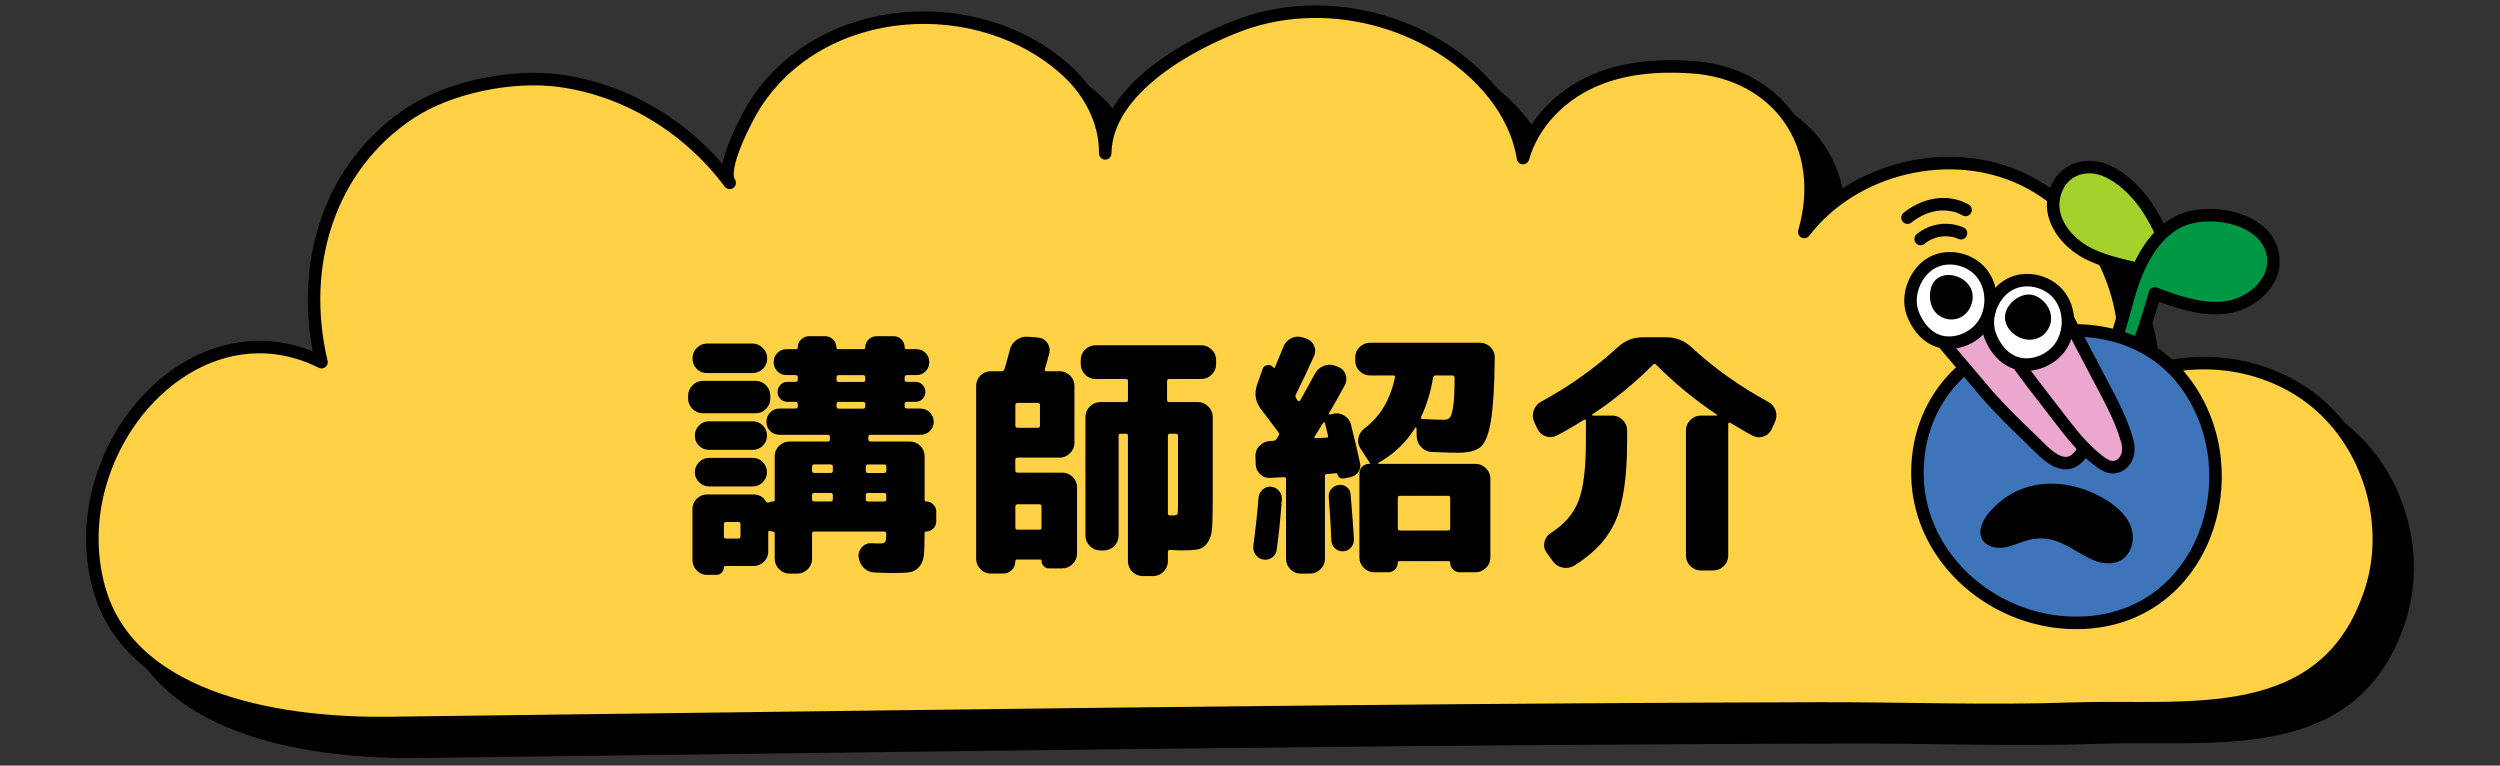 <?xml version="1.0" encoding="UTF-8"?><svg id="a" xmlns="http://www.w3.org/2000/svg" viewBox="0 0 800 245"><rect x="0" y="0" width="800" height="245" fill="#333333" stroke="none"/><defs><style>.b{fill:#a4d12b;}.b,.c,.d,.e,.f,.g,.h,.i{stroke:#000;stroke-linecap:round;stroke-linejoin:round;stroke-width:4px;}.c{fill:#3e74ba;}.d{fill:#009844;}.e{fill:#fff;}.f{fill:#ffd145;}.g{fill:#eca7cf;}.h{fill:none;}</style></defs><g><path class="i" d="M41.08,164.66c8.64-31.34,40.08-54.97,71-39.57-7.38-30.99,2.42-62.71,28.5-79.81,12.75-8.36,32.53-12.18,47.21-10.3,21.33,2.72,41.47,14.73,54.91,32.73-3.28-4.4,5.59-21.05,7.89-24.7,21.33-33.87,72.4-36.85,100.4-10.75,7,6.53,12.02,16.03,11.88,26.03,.31-20.71,27.47-35.13,42.72-40.91,21.06-7.99,45.55-4.87,64.7,7.06,12.53,7.81,23.76,19.98,26.27,35.35,3.18-11.17,11.94-19.86,21.93-24.41,9.99-4.56,21.11-5.4,31.92-4.7,27.7,1.79,44.18,24.89,36.15,52.76,15.86-20.71,46.86-28.07,70.33-16.69,23.47,11.38,36.9,40.28,30.46,65.55,19.46-10.95,45.53-8.67,62.8,5.48,17.27,14.15,24.62,39.27,17.7,60.5-14.49,44.48-58.94,36.43-95.49,37.71-26.94,.94-53.89-.14-80.83-.07-101.79,.26-203.58,1.41-305.36,2.7-50.89,.64-101.79,1.33-152.68,1.95-30.74,.38-82.41-5.63-92.68-43.45-2.96-10.91-2.6-22.11,.26-32.47Z"/><path class="f" d="M31.88,155.46c8.64-31.34,40.08-54.97,71-39.57-7.38-30.99,2.42-62.71,28.5-79.81,12.75-8.36,32.53-12.18,47.21-10.3,21.33,2.72,41.47,14.73,54.91,32.73-3.28-4.4,5.59-21.05,7.89-24.7C262.72-.07,313.8-3.04,341.79,23.05c7,6.53,12.02,16.03,11.88,26.03,.31-20.71,27.47-35.13,42.72-40.91,21.06-7.99,45.55-4.87,64.7,7.06,12.53,7.81,23.76,19.98,26.27,35.35,3.18-11.17,11.94-19.86,21.93-24.41,9.99-4.56,21.11-5.4,31.92-4.7,27.7,1.79,44.18,24.89,36.15,52.76,15.86-20.71,46.86-28.07,70.33-16.69,23.47,11.38,36.9,40.28,30.46,65.55,19.46-10.95,45.53-8.67,62.8,5.48,17.27,14.15,24.62,39.27,17.7,60.5-14.49,44.48-58.94,36.43-95.49,37.71-26.94,.94-53.89-.14-80.83-.07-101.79,.26-203.58,1.41-305.36,2.7-50.89,.64-101.79,1.33-152.68,1.95-30.74,.38-82.41-5.63-92.68-43.45-2.96-10.91-2.6-22.11,.26-32.47Z"/><g><g><path class="b" d="M693.62,81.4c.44-1.15-.04-2.42-.53-3.55-2.11-4.88-4.45-9.7-7.71-13.89-3.66-4.7-10.07-10.34-16.34-10.49-6.19-.15-10.56,3.66-11.8,9.66-1.52,7.42,4.26,14.6,11.02,18.01,6.76,3.41,14.49,4.24,21.7,6.56"/><g><g><path class="d" d="M689.54,93.91c-2.82,10.46-6.79,20.51-10.11,30.88,.21-.66-6.6-2.57-7.19-2.7,3.68-8.91,5.96-16.43,8.46-25.76,2.53-9.42,7.1-20.65,16.32-25.34,9.75-4.95,29.57-1.37,30.46,11.84,.53,7.88-7.12,14.38-14.94,15.51-7.82,1.12-15.61-1.67-23.01-4.42Z"/><path class="c" d="M616.06,136.18c4.51-12.98,14.96-23.06,29.64-27.67,19.55-6.14,41.72-2.61,54.11,14.79,20.53,28.84,5.36,74.5-33.44,75.99-27.44,1.05-52.1-20.05-52.78-46.73-.15-5.8,.71-11.31,2.48-16.38Z"/><g><path class="g" d="M616.92,103.88l18.34,21.6c4.71,5.55,9.99,10.58,15.23,15.63,3.7,3.57,9.8,10.87,14.99,4.71,4.67-5.55-2.88-15.85-5.91-20.4-3.65-5.47-9.11-9.66-13.82-14.29l-15.98-15.71"/><path class="g" d="M641.98,112.08c.74,.14,1.25,.81,1.69,1.43,4.41,6.23,9.1,12.27,13.79,18.3,4.5,5.79,8.54,11.47,14.45,15.89,1.27,.95,2.72,1.84,4.31,1.81,1.87-.03,3.55-1.4,4.29-3.11,.75-1.71,.67-3.69,.16-5.49-2.14-7.59-6.3-14.72-9.95-21.71-4.19-8.02-8.48-15.98-12.43-24.13"/><path class="e" d="M636.17,101.8c.47-4.36,3.05-8.65,6.84-10.74,5.1-2.81,12.08-1.28,15.77,3.22,3.69,4.5,3.92,11.41,.8,16.32-3.17,5-10.48,7.76-15.99,4.93-3.22-1.65-5.47-4.79-6.76-8.17-.67-1.76-.86-3.67-.66-5.58Z"/><path d="M642.82,97.88c1.81-2.62,5.26-4.35,8.16-3.34,3.68,1.28,6.36,5.58,5.04,9.4-2.07,6.04-9.56,6.2-13.16,1.31-.75-1.01-1.23-2.24-1.28-3.5-.05-1.36,.43-2.71,1.24-3.88Z"/></g></g><g><path class="e" d="M611.43,94.8c.47-4.36,3.05-8.65,6.84-10.74,5.1-2.81,12.08-1.28,15.77,3.22,3.69,4.5,3.92,11.41,.8,16.32-3.17,5-10.48,7.76-15.99,4.93-3.22-1.65-5.47-4.79-6.76-8.17-.67-1.76-.86-3.67-.66-5.58Z"/><path d="M618.06,91.68c2.67-7.36,15.7-2.77,12.79,5.73-2.52,7.35-12.62,5.97-13.22-1.8-.12-1.57,.05-2.87,.43-3.92Z"/></g><path d="M669.09,178.89c-6.99-3.3-11.53-8.31-20.13-6.03-2.61,.69-5.07,1.96-7.74,2.35-2.67,.39-5.78-.38-6.99-2.76-1.34-2.62,.18-5.85,2.07-8.16,9.83-12.03,25.87-11.83,38.13-4.02,3.27,2.09,6.32,4.87,7.56,8.55,1.25,3.68,.19,8.38-3.18,10.4-2.92,1.75-6.68,1.11-9.71-.32Z"/></g></g><g><path class="h" d="M627.52,74.63c-4.19-1.86-9.42-1.11-12.92,1.86"/><path class="h" d="M628.98,67.18c-2.87-1.66-6.35-2.16-9.63-1.64-3.28,.53-6.36,2.04-8.95,4.11"/></g></g></g><g><path d="M224.92,132.25c-1.27,0-2.38-.47-3.32-1.41-.94-.94-1.41-2.05-1.41-3.32v-.91c0-1.27,.47-2.38,1.41-3.32s2.05-1.41,3.32-1.41h16.93c1.27,0,2.37,.47,3.28,1.41,.91,.94,1.37,2.05,1.37,3.32v.91c0,1.27-.46,2.38-1.37,3.32-.91,.94-2.01,1.41-3.28,1.41h-16.93Zm56.61,41.67c.94,0,1.52-.17,1.74-.5,.22-.33,.33-1.22,.33-2.66,0-.44-.22-.66-.66-.66h-22.33c-.5,0-.75,.25-.75,.75v7.97c0,1.27-.46,2.38-1.37,3.32-.91,.94-2.01,1.41-3.28,1.41h-2.57c-1.27,0-2.38-.47-3.32-1.41s-1.41-2.05-1.41-3.32v-8.22c0-.33-.17-.5-.5-.5-.17,0-.47-.05-.91-.17-.44-.11-.66,.03-.66,.41v6.14c0,1.27-.47,2.37-1.41,3.28-.94,.91-2.05,1.37-3.32,1.37h-9.05c-.28,0-.42,.14-.42,.42,0,.66-.24,1.23-.71,1.7-.47,.47-1.04,.71-1.7,.71h-2.99c-1.27,0-2.37-.47-3.28-1.41-.91-.94-1.37-2.05-1.37-3.32v-16.35c0-1.27,.46-2.37,1.37-3.28s2-1.37,3.28-1.37h14.86c1.83,0,3.18,.78,4.07,2.32,.17,.33,.5,.39,1,.17,.39-.17,.8-.25,1.24-.25,.33,0,.5-.17,.5-.5v-14.03c0-1.27,.47-2.37,1.41-3.28,.94-.91,2.05-1.37,3.32-1.37h12.28c.44,0,.66-.25,.66-.75v-.66c0-.5-.22-.75-.66-.75h-15.52c-1.16,0-2.15-.4-2.95-1.2-.8-.8-1.2-1.78-1.2-2.95s.4-2.16,1.2-2.99c.8-.83,1.78-1.25,2.95-1.25h5.23c.44,0,.66-.25,.66-.75v-.66c0-.5-.22-.75-.66-.75h-2.66c-.89,0-1.63-.3-2.24-.91-.61-.61-.91-1.36-.91-2.24s.3-1.65,.91-2.28c.61-.64,1.35-.96,2.24-.96h2.66c.44,0,.66-.22,.66-.66v-.75c0-.5-.22-.75-.66-.75h-2.91c-1.16,0-2.15-.4-2.95-1.2-.8-.8-1.2-1.78-1.2-2.95s.4-2.14,1.2-2.95c.8-.8,1.78-1.2,2.95-1.2h3.07c.33,0,.5-.19,.5-.58,0-1,.36-1.84,1.08-2.53,.72-.69,1.58-1.04,2.57-1.04h5.06c1,0,1.85,.35,2.57,1.04,.72,.69,1.08,1.54,1.08,2.53,0,.39,.17,.58,.5,.58h8.22c.33,0,.5-.19,.5-.58,0-1,.36-1.84,1.08-2.53,.72-.69,1.58-1.04,2.57-1.04h5.4c1,0,1.84,.35,2.53,1.04,.69,.69,1.04,1.54,1.04,2.53,0,.39,.19,.58,.58,.58h3.15c1.16,0,2.14,.4,2.95,1.2,.8,.8,1.2,1.78,1.2,2.95s-.4,2.14-1.2,2.95c-.8,.8-1.78,1.2-2.95,1.2h-2.99c-.5,0-.75,.25-.75,.75v.75c0,.44,.25,.66,.75,.66h2.74c.88,0,1.63,.32,2.24,.96,.61,.64,.91,1.4,.91,2.28s-.3,1.63-.91,2.24-1.36,.91-2.24,.91h-2.74c-.5,0-.75,.25-.75,.75v.66c0,.5,.25,.75,.75,.75h4.32c1.16,0,2.16,.42,2.99,1.25,.83,.83,1.24,1.83,1.24,2.99s-.42,2.14-1.24,2.95c-.83,.8-1.83,1.2-2.99,1.2h-15.94c-.5,0-.75,.25-.75,.75v.66c0,.5,.25,.75,.75,.75h12.53c1.27,0,2.38,.46,3.32,1.37,.94,.91,1.41,2.01,1.41,3.28v14.03c0,.33,.17,.5,.5,.5,.88,0,1.65,.32,2.28,.96,.64,.64,.95,1.4,.95,2.28v3.15c0,.89-.32,1.65-.95,2.28s-1.4,.96-2.28,.96c-.33,0-.5,.14-.5,.41,0,3.27-.08,5.67-.25,7.22-.17,1.55-.68,2.79-1.54,3.73-.86,.94-1.85,1.49-2.99,1.66-1.13,.17-3,.25-5.6,.25-.5,0-2.41-.06-5.73-.17-1.33-.06-2.46-.57-3.4-1.54-.94-.97-1.47-2.12-1.58-3.44l-.08-.08c-.06-1.22,.35-2.27,1.2-3.15,.86-.88,1.92-1.27,3.2-1.16,.77,.06,1.58,.08,2.41,.08Zm-40.75-63.99c1.27,0,2.38,.47,3.32,1.41,.94,.94,1.41,2.05,1.41,3.32s-.46,2.45-1.37,3.36-2.03,1.37-3.36,1.37h-14.53c-1.33,0-2.44-.46-3.32-1.37-.89-.91-1.33-2.03-1.33-3.36s.46-2.38,1.37-3.32c.91-.94,2-1.41,3.28-1.41h14.53Zm-13.86,34.03c-1.27,0-2.35-.44-3.24-1.33-.89-.88-1.33-1.96-1.33-3.24s.44-2.35,1.33-3.24c.88-.88,1.96-1.33,3.24-1.33h13.94c1.27,0,2.35,.44,3.24,1.33,.88,.89,1.33,1.96,1.33,3.24s-.44,2.35-1.33,3.24c-.89,.89-1.96,1.33-3.24,1.33h-13.94Zm0,11.7c-1.27,0-2.35-.46-3.24-1.37-.89-.91-1.33-1.98-1.33-3.2s.44-2.28,1.33-3.2c.88-.91,1.96-1.37,3.24-1.37h13.94c1.27,0,2.35,.46,3.24,1.37,.88,.91,1.33,1.98,1.33,3.2s-.44,2.28-1.33,3.2c-.89,.91-1.96,1.37-3.24,1.37h-13.94Zm10.04,15.94v-3.82c0-.5-.22-.75-.66-.75h-3.9c-.5,0-.75,.25-.75,.75v3.82c0,.5,.25,.75,.75,.75h3.9c.44,0,.66-.25,.66-.75Zm29.55-20.92v-1.41c0-.44-.25-.66-.75-.66h-5.15c-.5,0-.75,.22-.75,.66v1.41c0,.44,.25,.66,.75,.66h5.15c.5,0,.75-.22,.75-.66Zm0,9.13v-1.41c0-.44-.25-.66-.75-.66h-5.15c-.5,0-.75,.22-.75,.66v1.41c0,.44,.25,.66,.75,.66h5.15c.5,0,.75-.22,.75-.66Zm10.38-38.26v-.75c0-.5-.22-.75-.66-.75h-7.89c-.44,0-.66,.25-.66,.75v.75c0,.44,.22,.66,.66,.66h7.89c.44,0,.66-.22,.66-.66Zm0,8.47v-.66c0-.5-.22-.75-.66-.75h-7.89c-.44,0-.66,.25-.66,.75v.66c0,.5,.22,.75,.66,.75h7.89c.44,0,.66-.25,.66-.75Zm.17,19.26v1.41c0,.44,.25,.66,.75,.66h5.15c.44,0,.66-.22,.66-.66v-1.41c0-.44-.22-.66-.66-.66h-5.15c-.5,0-.75,.22-.75,.66Zm5.89,11.2c.44,0,.66-.22,.66-.66v-1.41c0-.44-.22-.66-.66-.66h-5.15c-.5,0-.75,.22-.75,.66v1.41c0,.44,.25,.66,.75,.66h5.15Z"/><path d="M317.02,183.54c-1.27,0-2.37-.47-3.28-1.41-.91-.94-1.37-2.05-1.37-3.32v-55.36c0-1.27,.46-2.37,1.37-3.28s2-1.37,3.28-1.37h3.49c.5,0,.8-.22,.91-.66,.33-.94,.91-3.04,1.74-6.31,.33-1.27,1.05-2.29,2.16-3.07,1.11-.77,2.32-1.11,3.65-1l3.15,.25c1.27,.11,2.27,.66,2.99,1.66,.72,1,.94,2.1,.66,3.32-.39,1.61-.86,3.29-1.41,5.06-.11,.5,.05,.75,.5,.75h4.23c1.27,0,2.38,.46,3.32,1.37,.94,.91,1.41,2.01,1.41,3.28v18.26c0,1.27-.47,2.38-1.41,3.32s-2.05,1.41-3.32,1.41h-13.45c-.5,0-.75,.22-.75,.66v3.4c0,.5,.25,.75,.75,.75h14.28c1.27,0,2.38,.46,3.32,1.37,.94,.91,1.41,2.01,1.41,3.28v21.25c0,1.27-.47,2.38-1.41,3.32-.94,.94-2.05,1.41-3.32,1.41h-4.23c-.66,0-1.23-.24-1.7-.71s-.71-1.04-.71-1.7c0-.28-.11-.42-.33-.42h-7.47c-.39,0-.58,.19-.58,.58,0,1.11-.37,2.03-1.12,2.78s-1.65,1.12-2.7,1.12h-4.07Zm7.89-53.87v6.47c0,.5,.25,.75,.75,.75h6.47c.44,0,.66-.25,.66-.75v-6.47c0-.5-.22-.75-.66-.75h-6.47c-.5,0-.75,.25-.75,.75Zm0,32.45v6.72c0,.44,.25,.66,.75,.66h6.97c.44,0,.66-.22,.66-.66v-6.72c0-.5-.22-.75-.66-.75h-6.97c-.5,0-.75,.25-.75,.75Zm25.65-40.84c-1.27,0-2.38-.47-3.32-1.41-.94-.94-1.41-2.05-1.41-3.32v-1.41c0-1.27,.47-2.37,1.41-3.28,.94-.91,2.05-1.37,3.32-1.37h33.86c1.27,0,2.38,.46,3.32,1.37,.94,.91,1.41,2.01,1.41,3.28v1.41c0,1.27-.47,2.38-1.41,3.32-.94,.94-2.05,1.41-3.32,1.41h-10.21c-.5,0-.75,.22-.75,.66v5.98c0,.5,.25,.75,.75,.75h9.13c1.27,0,2.38,.47,3.32,1.41,.94,.94,1.41,2.05,1.41,3.32v27.64c0,3.76-.08,6.54-.25,8.34-.17,1.8-.66,3.27-1.49,4.4-.83,1.13-1.85,1.81-3.07,2.03-1.22,.22-3.1,.33-5.64,.33-.33,0-1.38-.06-3.15-.17-.5,0-.75,.22-.75,.66v2.99c0,1.27-.47,2.38-1.41,3.32-.94,.94-2.05,1.41-3.32,1.41h-3.32c-1.27,0-2.38-.47-3.32-1.41-.94-.94-1.41-2.05-1.41-3.32v-40.17c0-.44-.22-.66-.66-.66h-1.66c-.44,0-.66,.22-.66,.66v31.96c0,1.27-.47,2.38-1.41,3.32-.94,.94-2.05,1.41-3.32,1.41h-1.16c-1.27,0-2.38-.47-3.32-1.41-.94-.94-1.41-2.05-1.41-3.32v-38.01c0-1.27,.47-2.38,1.41-3.32,.94-.94,2.05-1.41,3.32-1.41h8.22c.44,0,.66-.25,.66-.75v-5.98c0-.44-.22-.66-.66-.66h-9.71Zm23.16,18.18v24.73c0,.5,.19,.75,.58,.75h.83c.88,0,1.41-.11,1.58-.33,.17-.22,.25-.97,.25-2.24v-22.91c0-.44-.25-.66-.75-.66h-1.83c-.44,0-.66,.22-.66,.66Z"/><path d="M404.3,179.06c-1.05-.17-1.88-.68-2.49-1.54-.61-.86-.86-1.81-.75-2.86,.78-5.81,1.33-10.93,1.66-15.35,.11-1.05,.54-1.92,1.29-2.62,.75-.69,1.64-1.01,2.7-.95,1.05,.11,1.91,.55,2.57,1.33,.66,.78,.97,1.69,.91,2.74-.44,6.2-1,11.59-1.66,16.18-.11,1-.6,1.8-1.45,2.41-.86,.61-1.79,.83-2.78,.66Zm30.88-31.04c.28,1.11,.11,2.1-.5,2.99-.61,.89-1.44,1.44-2.49,1.66l-2.07,.42c-1.16,.17-1.88-.3-2.16-1.41,0-.17-.11-.25-.33-.25l-2.99,.25c-.44,0-.66,.25-.66,.75v26.39c0,1.27-.47,2.38-1.41,3.32-.94,.94-2.05,1.41-3.32,1.41h-3.07c-1.27,0-2.37-.47-3.28-1.41-.91-.94-1.37-2.05-1.37-3.32v-25.48c0-.44-.25-.66-.75-.66l-4.15,.25c-1.27,.11-2.38-.26-3.32-1.12-.94-.86-1.44-1.92-1.49-3.2l-.08-2.49c-.05-1.33,.36-2.46,1.25-3.4,.88-.94,1.99-1.46,3.32-1.58l1.08-.08c.5,0,.88-.22,1.16-.66,.11-.11,.22-.29,.33-.54,.11-.25,.22-.43,.33-.54,.22-.28,.17-.63-.17-1.08-2.99-3.98-4.79-6.36-5.4-7.14-1.94-2.49-2.38-5.2-1.33-8.13l1.74-4.9c.22-.72,.73-1.13,1.54-1.25,.8-.11,1.42,.14,1.87,.75,.22,.22,.39,.22,.5,0,1.22-2.88,2.1-5.04,2.66-6.47,.5-1.27,1.33-2.21,2.49-2.82,1.16-.61,2.38-.72,3.65-.33l1.08,.33c1.22,.39,2.09,1.13,2.62,2.24,.53,1.11,.54,2.24,.04,3.4-1.94,4.32-3.87,8.41-5.81,12.28-.22,.5-.19,.91,.08,1.25l.5,.75c.05,.11,.17,.17,.33,.17s.3-.05,.41-.17c.78-1.33,2.35-4.18,4.73-8.55,.61-1.22,1.56-2.07,2.86-2.57,1.3-.5,2.56-.5,3.78,0l.83,.33c1.16,.44,1.95,1.24,2.37,2.41,.42,1.16,.35,2.3-.21,3.4-1.94,3.54-3.62,6.53-5.06,8.96-.11,.28,0,.44,.33,.5l.83-.25c1.27-.33,2.47-.17,3.61,.5s1.87,1.61,2.2,2.82c1.16,4.59,2.13,8.69,2.9,12.28Zm-10.71-7.97c.44,0,.61-.22,.5-.66-.44-1.88-.78-3.24-1-4.07-.06-.11-.15-.17-.29-.17s-.24,.06-.29,.17c-.28,.44-.72,1.16-1.33,2.16-.61,1-1.05,1.72-1.33,2.16-.28,.39-.2,.58,.25,.58l3.49-.17Zm3.98,15.11c.94-.11,1.78,.12,2.53,.71,.75,.58,1.15,1.34,1.2,2.28,.5,5.7,.86,10.49,1.08,14.36,.05,1-.25,1.88-.91,2.66s-1.49,1.19-2.49,1.25c-1,.05-1.87-.25-2.61-.91-.75-.66-1.15-1.49-1.21-2.49-.11-3.32-.39-7.94-.83-13.86-.11-1,.15-1.88,.79-2.66,.64-.77,1.45-1.22,2.45-1.33Zm24.4-18.26c-2.88,4.7-6.81,8.44-11.79,11.21-.05,.06-.07,.12-.04,.21,.03,.08,.1,.12,.21,.12h30.96c1.27,0,2.38,.47,3.32,1.41,.94,.94,1.41,2.05,1.41,3.32v25.23c0,1.27-.47,2.38-1.41,3.32-.94,.94-2.05,1.41-3.32,1.41h-5.06c-.83,0-1.55-.3-2.16-.91-.61-.61-.91-1.33-.91-2.16,0-.33-.17-.5-.5-.5h-15.77c-.33,0-.5,.17-.5,.5,0,.83-.3,1.55-.91,2.16-.61,.61-1.33,.91-2.16,.91h-4.48c-1.27,0-2.38-.47-3.32-1.41-.94-.94-1.41-2.05-1.41-3.32v-26.89c0-.88,.3-1.62,.91-2.2s1.36-.87,2.24-.87c.22,0,.28-.11,.17-.33l-3.07-4.73c-.66-1.05-.84-2.19-.54-3.4,.3-1.22,.98-2.21,2.03-2.99,4.93-3.71,8.13-9.1,9.63-16.19,.11-.44-.06-.66-.5-.66h-7.47c-1.27,0-2.38-.46-3.32-1.37s-1.41-2-1.41-3.28v-1.16c0-1.27,.47-2.37,1.41-3.28s2.05-1.37,3.32-1.37h35.19c1.27,0,2.38,.46,3.32,1.37s1.41,2.01,1.41,3.28c-.11,9.35-.53,16.16-1.25,20.42-.72,4.26-1.81,7.01-3.28,8.26-1.47,1.25-3.86,1.87-7.18,1.87-1.77,0-4.56-.08-8.38-.25-1.33-.05-2.46-.55-3.4-1.49-.94-.94-1.44-2.08-1.49-3.4l-.08-2.74c0-.11-.05-.18-.17-.21-.11-.03-.19,.01-.25,.12Zm-5.56,22.41v9.71c0,.5,.25,.75,.75,.75h15.27c.5,0,.75-.25,.75-.75v-9.71c0-.44-.25-.66-.75-.66h-15.27c-.5,0-.75,.22-.75,.66Zm7.47-25.9c-.11,.11-.12,.25-.04,.42,.08,.17,.21,.25,.37,.25,3.15,.17,5.48,.25,6.97,.25,.88,0,1.54-.26,1.95-.79,.42-.53,.76-1.76,1.04-3.69,.28-1.94,.41-4.92,.41-8.96,0-.5-.22-.75-.66-.75h-5.48c-.39,0-.64,.25-.75,.75-.72,4.43-1.99,8.61-3.82,12.53Z"/><path d="M491.96,137.23l-1-2.16c-.55-1.22-.61-2.46-.17-3.74,.44-1.27,1.25-2.21,2.41-2.82,9.13-4.98,17.29-10.79,24.49-17.43,2.27-2.1,4.95-3.15,8.05-3.15h7.47c3.1,0,5.81,1.08,8.13,3.24,7.19,6.64,15.35,12.45,24.48,17.43,1.16,.61,1.95,1.54,2.37,2.78s.34,2.48-.21,3.69l-1,2.16c-.55,1.22-1.44,2.03-2.66,2.45-1.22,.42-2.41,.32-3.57-.29-1.66-.88-4.04-2.27-7.14-4.15-.11-.05-.24-.04-.37,.04-.14,.08-.21,.21-.21,.37v42.16c0,1.27-.47,2.38-1.41,3.32-.94,.94-2.05,1.41-3.32,1.41h-4.07c-1.27,0-2.38-.47-3.32-1.41s-1.41-2.05-1.41-3.32v-40.09c0-1.27,.47-2.38,1.41-3.32s2.05-1.41,3.32-1.41h5.06c.11,0,.18-.04,.21-.12,.03-.08-.01-.15-.12-.21-6.92-4.59-13.42-9.93-19.5-16.02-.28-.28-.58-.25-.91,.08-5.92,5.92-12.42,11.23-19.5,15.94-.06,.11,0,.22,.17,.33h6.31c1.27,0,2.38,.47,3.32,1.41,.94,.94,1.41,2.05,1.41,3.32v3.4c0,11.29-1.22,19.77-3.65,25.44-2.44,5.67-6.89,10.5-13.36,14.48-1.16,.66-2.39,.86-3.69,.58-1.3-.28-2.34-.97-3.11-2.07l-1.99-2.74c-.72-1-.94-2.12-.66-3.36,.28-1.25,.94-2.2,1.99-2.86,4.37-2.77,7.35-6.21,8.92-10.33,1.58-4.12,2.37-10.5,2.37-19.13v-6.47c0-.17-.07-.29-.21-.37-.14-.08-.26-.07-.37,.04-3.49,2.16-6.42,3.85-8.8,5.06-1.16,.55-2.34,.62-3.53,.21-1.19-.42-2.06-1.2-2.61-2.37Z"/></g></svg>